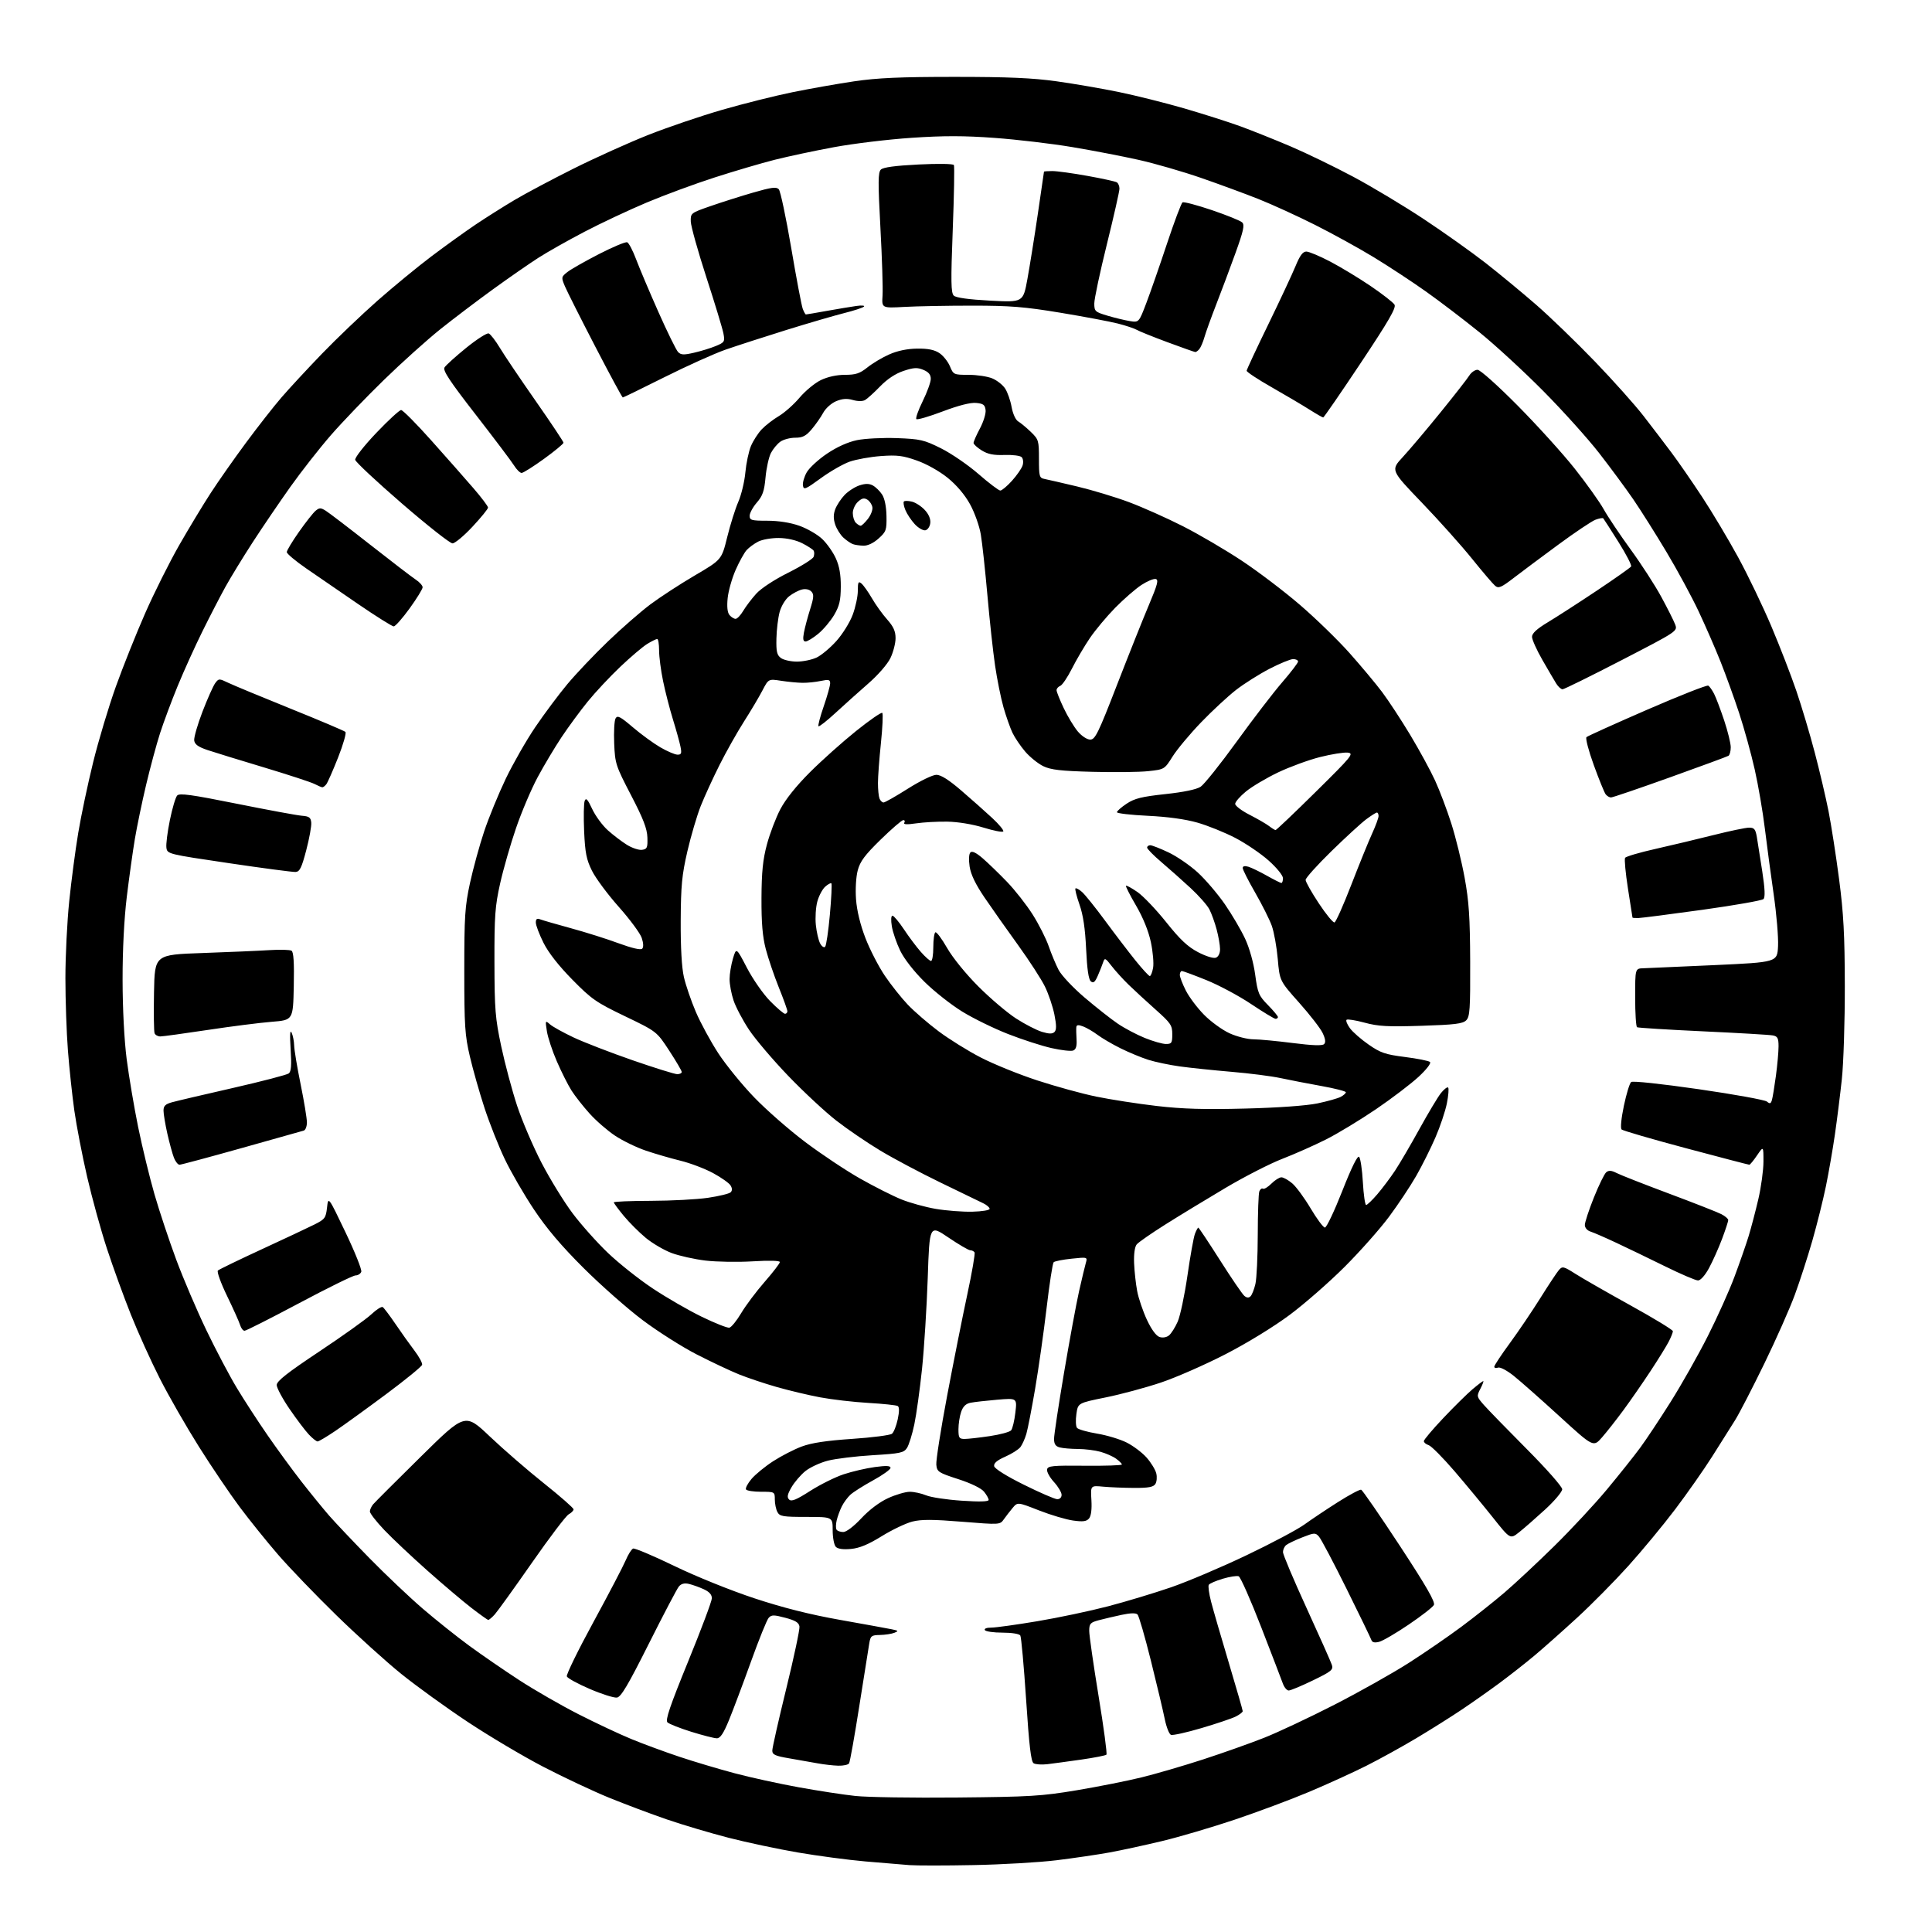 <?xml version="1.0" encoding="UTF-8" standalone="no"?>
<svg 
  version="1.1" 
  xmlns="http://www.w3.org/2000/svg" 
  xmlns:xlink="http://www.w3.org/1999/xlink" 
  xmlns:svg="http://www.w3.org/2000/svg"
  xmlns:rdf="http://www.w3.org/1999/02/22-rdf-syntax-ns#"
  xmlns:cc="http://creativecommons.org/ns#"
  xmlns:dc="http://purl.org/dc/elements/1.1/"
  viewBox="0 0 768 768"
  width="768"
  height="768"
>
<style>svg {background-color: white; }</style>"
<path stroke="none" fill="black" fill-rule="evenodd" d="M387.00,741.40C375.73,741.62 364.25,741.62 361.50,741.41C358.75,741.21 350.88,740.55 344.00,739.95C337.12,739.35 325.02,737.74 317.11,736.38C309.19,735.02 296.82,732.39 289.61,730.54C282.40,728.68 271.32,725.39 265.00,723.22C258.68,721.04 248.32,717.15 242.00,714.57C235.68,711.98 223.97,706.48 216.00,702.34C208.03,698.21 194.53,690.19 186.00,684.54C177.47,678.89 165.57,670.29 159.55,665.44C153.52,660.58 141.90,650.07 133.71,642.08C125.52,634.09 115.11,623.27 110.57,618.03C106.04,612.79 99.14,604.23 95.24,599.00C91.34,593.77 84.04,582.98 79.02,575.00C74.00,567.02 67.04,554.88 63.54,548.00C60.04,541.12 54.85,529.65 52.00,522.50C49.15,515.35 44.87,503.57 42.50,496.32C40.12,489.08 36.59,476.25 34.64,467.82C32.70,459.40 30.41,447.55 29.55,441.50C28.70,435.45 27.55,424.70 27.00,417.60C26.45,410.51 26.00,397.56 26.00,388.83C26.00,380.09 26.68,366.32 27.52,358.22C28.35,350.12 29.96,337.92 31.10,331.09C32.23,324.27 34.90,311.63 37.03,303.01C39.15,294.39 43.22,280.84 46.06,272.91C48.90,264.99 54.15,251.86 57.72,243.74C61.29,235.63 67.37,223.48 71.22,216.74C75.07,210.01 80.71,200.68 83.75,196.00C86.78,191.32 93.10,182.32 97.78,176.00C102.45,169.68 108.80,161.57 111.88,158.00C114.96,154.43 122.21,146.60 127.99,140.61C133.77,134.62 143.68,125.16 150.00,119.58C156.32,114.01 166.00,106.05 171.50,101.90C177.00,97.75 184.92,92.06 189.09,89.25C193.26,86.45 200.24,82.05 204.59,79.47C208.94,76.89 219.47,71.29 228.00,67.03C236.53,62.76 249.84,56.76 257.59,53.68C265.34,50.61 278.61,46.10 287.09,43.65C295.56,41.21 308.12,38.06 315.00,36.66C321.88,35.26 332.90,33.31 339.50,32.33C348.79,30.96 357.82,30.56 379.50,30.56C400.73,30.56 410.52,30.99 420.00,32.32C426.88,33.28 438.03,35.20 444.79,36.59C451.54,37.98 463.24,40.91 470.79,43.10C478.33,45.30 488.32,48.48 493.00,50.18C497.68,51.89 506.68,55.49 513.00,58.18C519.33,60.88 530.57,66.33 538.00,70.30C545.42,74.26 558.03,81.83 566.02,87.12C574.01,92.42 585.04,100.25 590.53,104.53C596.01,108.82 605.03,116.26 610.57,121.08C616.11,125.89 626.63,136.06 633.96,143.67C641.28,151.27 650.02,161.06 653.38,165.41C656.75,169.76 661.72,176.28 664.43,179.91C667.15,183.53 672.62,191.45 676.60,197.50C680.58,203.55 687.03,214.35 690.93,221.50C694.83,228.65 700.78,241.03 704.15,249.00C707.52,256.98 712.00,268.53 714.09,274.68C716.19,280.84 719.48,291.86 721.40,299.18C723.33,306.51 725.79,317.00 726.88,322.50C727.96,328.00 729.85,340.15 731.07,349.50C732.85,363.10 733.31,371.61 733.34,392.00C733.37,406.02 732.84,422.68 732.16,429.00C731.48,435.32 730.24,445.23 729.40,451.00C728.57,456.77 726.96,466.00 725.84,471.50C724.71,477.00 722.28,486.75 720.44,493.17C718.60,499.59 715.47,509.27 713.48,514.67C711.50,520.08 706.05,532.38 701.37,542.00C696.69,551.62 691.46,561.75 689.75,564.50C688.03,567.25 683.92,573.77 680.61,579.00C677.30,584.23 670.67,593.67 665.89,600.00C661.10,606.33 652.72,616.45 647.27,622.50C641.81,628.55 632.66,637.81 626.93,643.07C621.19,648.34 613.58,655.10 610.00,658.10C606.42,661.10 600.12,666.04 596.00,669.09C591.88,672.13 585.12,676.89 581.00,679.65C576.88,682.42 568.83,687.48 563.13,690.89C557.42,694.31 548.39,699.29 543.06,701.97C537.72,704.65 527.53,709.29 520.40,712.29C513.28,715.29 500.04,720.24 490.98,723.29C481.91,726.34 468.88,730.19 462.00,731.84C455.12,733.49 445.68,735.54 441.00,736.39C436.32,737.24 426.88,738.63 420.00,739.48C413.12,740.32 398.27,741.19 387.00,741.40zM380.50,714.54C409.42,714.27 413.99,714.00 428.00,711.66C436.52,710.23 448.14,707.93 453.81,706.53C459.48,705.14 470.50,701.92 478.31,699.38C486.11,696.84 497.00,692.98 502.50,690.80C508.00,688.63 520.60,682.70 530.50,677.63C540.40,672.55 553.67,665.09 560.00,661.04C566.33,656.99 575.77,650.50 581.00,646.60C586.23,642.71 593.88,636.64 598.00,633.12C602.12,629.60 611.05,621.27 617.82,614.61C624.60,607.95 634.07,597.77 638.85,592.00C643.64,586.23 649.52,578.86 651.91,575.62C654.30,572.39 659.80,564.11 664.13,557.23C668.46,550.34 675.11,538.59 678.89,531.10C682.67,523.62 687.45,513.00 689.49,507.50C691.54,502.01 694.05,494.81 695.07,491.50C696.08,488.20 697.83,481.55 698.96,476.71C700.08,471.88 701.00,465.14 701.00,461.73C701.00,455.54 701.00,455.54 698.46,459.27C697.07,461.32 695.68,463.00 695.38,463.00C695.07,463.00 683.72,460.04 670.16,456.42C656.60,452.80 645.10,449.45 644.61,448.98C644.09,448.48 644.47,444.54 645.52,439.55C646.51,434.84 647.81,430.59 648.41,430.12C649.04,429.62 660.29,430.82 675.21,432.97C689.35,435.01 701.57,437.23 702.37,437.89C703.55,438.87 703.93,438.76 704.36,437.30C704.66,436.31 705.37,431.98 705.95,427.68C706.53,423.38 707.00,418.10 707.00,415.95C707.00,412.69 706.62,411.96 704.75,411.60C703.51,411.35 691.02,410.62 677.00,409.97C662.98,409.32 651.16,408.58 650.75,408.34C650.34,408.09 650.00,402.73 650.00,396.44C650.00,385.00 650.00,385.00 653.25,384.90C655.04,384.84 667.75,384.28 681.50,383.65C706.50,382.50 706.50,382.50 706.80,376.06C706.97,372.51 706.19,363.29 705.07,355.56C703.95,347.83 702.37,336.05 701.56,329.39C700.75,322.72 698.94,312.15 697.53,305.89C696.12,299.62 693.34,289.55 691.35,283.50C689.36,277.45 686.02,268.23 683.94,263.00C681.86,257.77 677.94,248.78 675.22,243.00C672.50,237.22 666.78,226.65 662.50,219.50C658.23,212.35 652.27,202.90 649.26,198.50C646.24,194.10 640.11,185.80 635.64,180.05C631.16,174.30 621.20,163.23 613.50,155.46C605.80,147.68 594.41,137.19 588.18,132.15C581.95,127.11 572.35,119.79 566.83,115.88C561.32,111.97 552.01,105.86 546.15,102.29C540.29,98.72 529.76,92.92 522.74,89.39C515.72,85.86 505.60,81.24 500.24,79.11C494.88,76.98 484.62,73.21 477.44,70.72C470.26,68.23 459.10,65.00 452.63,63.55C446.16,62.10 434.26,59.81 426.18,58.46C418.11,57.10 404.26,55.47 395.41,54.82C383.25,53.93 375.20,53.92 362.41,54.78C353.11,55.40 339.20,57.08 331.50,58.51C323.80,59.93 313.20,62.19 307.94,63.52C302.69,64.85 291.97,68.00 284.13,70.53C276.28,73.05 264.10,77.55 257.05,80.52C250.00,83.49 238.89,88.70 232.36,92.12C225.84,95.53 217.57,100.19 214.00,102.49C210.43,104.78 202.32,110.40 196.00,114.98C189.68,119.56 180.22,126.72 175.00,130.90C169.78,135.08 159.71,144.12 152.64,151.00C145.57,157.88 136.06,167.78 131.52,173.00C126.98,178.22 119.75,187.45 115.45,193.50C111.15,199.55 104.42,209.45 100.49,215.50C96.57,221.55 91.68,229.55 89.62,233.27C87.56,236.99 83.46,244.92 80.51,250.89C77.55,256.86 73.12,266.64 70.66,272.62C68.20,278.61 65.03,287.10 63.61,291.50C62.20,295.90 59.71,305.12 58.08,312.00C56.45,318.88 54.44,328.55 53.61,333.50C52.78,338.45 51.34,348.80 50.40,356.50C49.34,365.24 48.71,377.64 48.73,389.50C48.74,400.96 49.39,413.46 50.35,421.00C51.24,427.88 53.29,440.02 54.91,448.00C56.54,455.98 59.47,468.05 61.43,474.83C63.39,481.60 67.29,493.30 70.09,500.83C72.89,508.35 78.26,520.92 82.03,528.76C85.80,536.61 91.26,546.96 94.16,551.76C97.06,556.57 102.54,565.00 106.34,570.50C110.13,576.00 116.22,584.32 119.85,588.98C123.49,593.64 128.44,599.72 130.84,602.48C133.25,605.24 140.46,612.85 146.86,619.39C153.26,625.92 162.78,634.94 168.00,639.43C173.22,643.92 181.55,650.56 186.50,654.19C191.45,657.82 200.45,664.00 206.50,667.94C212.55,671.87 223.12,677.95 230.00,681.45C236.88,684.95 246.32,689.39 251.00,691.31C255.68,693.24 264.28,696.41 270.13,698.36C275.97,700.31 285.87,703.26 292.13,704.92C298.38,706.58 309.80,709.08 317.50,710.47C325.20,711.87 335.32,713.42 340.00,713.92C344.68,714.43 362.90,714.71 380.50,714.54zM333.19,701.89C331.16,701.83 327.48,701.41 325.00,700.95C322.52,700.50 317.46,699.61 313.75,698.97C308.10,698.01 307.00,697.50 307.00,695.86C307.00,694.78 309.50,683.71 312.55,671.27C315.60,658.82 317.96,647.71 317.80,646.57C317.57,645.01 316.22,644.17 312.20,643.10C307.63,641.88 306.71,641.88 305.58,643.09C304.86,643.87 301.69,651.70 298.53,660.50C295.36,669.30 291.43,679.76 289.79,683.75C287.61,689.07 286.32,691.00 284.96,691.00C283.94,691.00 279.37,689.83 274.80,688.41C270.24,686.98 265.97,685.30 265.32,684.66C264.41,683.77 266.33,678.14 273.53,660.50C278.70,647.85 282.95,636.54 282.97,635.36C282.99,633.91 281.96,632.75 279.75,631.74C277.96,630.92 275.31,629.97 273.86,629.63C272.06,629.21 270.80,629.54 269.86,630.66C269.11,631.57 263.74,641.80 257.92,653.40C249.66,669.87 246.88,674.57 245.24,674.81C244.08,674.98 239.23,673.45 234.47,671.40C229.71,669.36 225.59,667.11 225.32,666.40C225.05,665.69 229.80,655.97 235.89,644.80C241.97,633.63 247.74,622.58 248.72,620.26C249.70,617.94 251.02,615.84 251.66,615.58C252.31,615.33 259.70,618.45 268.10,622.52C276.78,626.72 290.52,632.26 299.94,635.37C311.35,639.13 321.94,641.80 334.00,643.94C343.62,645.65 352.85,647.33 354.50,647.67C357.16,648.21 357.28,648.37 355.50,649.07C354.40,649.50 351.83,649.89 349.80,649.93C346.41,649.99 346.04,650.28 345.55,653.25C345.25,655.04 343.46,666.27 341.58,678.21C339.71,690.15 337.88,700.39 337.52,700.96C337.17,701.53 335.22,701.95 333.19,701.89zM416.38,701.29C414.11,701.56 411.63,701.39 410.88,700.92C409.84,700.29 409.10,693.96 407.90,675.68C407.01,662.26 405.97,650.77 405.59,650.14C405.18,649.48 402.20,649.00 398.50,649.00C394.99,649.00 391.84,648.55 391.50,648.00C391.14,647.41 392.19,647.00 394.05,647.00C395.80,647.00 404.04,645.86 412.36,644.46C420.69,643.07 433.35,640.39 440.50,638.52C447.65,636.65 458.90,633.25 465.50,630.98C472.10,628.70 485.60,622.97 495.50,618.24C505.40,613.52 515.75,608.02 518.50,606.03C521.25,604.04 527.23,600.04 531.80,597.14C536.36,594.24 540.54,592.01 541.08,592.19C541.61,592.37 548.53,602.40 556.45,614.47C567.04,630.62 570.62,636.85 569.99,638.01C569.53,638.88 565.02,642.39 559.97,645.80C554.93,649.22 549.63,652.31 548.20,652.66C546.42,653.11 545.46,652.88 545.14,651.92C544.88,651.15 540.43,641.97 535.25,631.51C530.06,621.05 525.14,611.74 524.30,610.81C522.89,609.22 522.47,609.24 517.65,611.14C514.82,612.25 511.94,613.63 511.25,614.21C510.56,614.78 510.00,616.03 510.00,617.00C510.00,617.96 514.22,627.96 519.38,639.22C524.54,650.48 529.07,660.66 529.45,661.85C530.06,663.76 529.21,664.45 521.87,668.00C517.33,670.20 513.01,672.00 512.28,672.00C511.55,672.00 510.51,670.76 509.96,669.25C509.42,667.74 505.54,657.64 501.34,646.80C497.14,635.97 493.11,626.87 492.39,626.59C491.66,626.32 488.82,626.76 486.08,627.57C483.33,628.39 480.83,629.47 480.51,629.99C480.19,630.51 480.60,633.53 481.43,636.71C482.26,639.90 485.42,650.82 488.47,660.99C491.51,671.16 494.00,679.81 494.00,680.21C494.00,680.62 492.76,681.58 491.25,682.34C489.74,683.11 483.62,685.17 477.65,686.93C471.68,688.70 466.20,689.91 465.48,689.63C464.76,689.35 463.64,686.51 463.00,683.31C462.35,680.12 459.88,669.69 457.50,660.14C455.12,650.59 452.73,642.33 452.18,641.78C451.53,641.13 449.37,641.18 445.85,641.93C442.91,642.56 438.81,643.52 436.75,644.07C433.41,644.97 433.00,645.43 432.98,648.29C432.98,650.05 434.65,661.72 436.70,674.20C438.75,686.69 440.16,697.18 439.82,697.51C439.49,697.84 435.01,698.72 429.86,699.46C424.71,700.19 418.64,701.02 416.38,701.29zM194.08,643.94C193.76,643.91 190.72,641.73 187.31,639.10C183.91,636.47 176.04,629.80 169.81,624.27C163.59,618.74 155.91,611.51 152.75,608.19C149.59,604.87 147.01,601.55 147.03,600.82C147.05,600.10 147.63,598.83 148.32,598.00C149.01,597.17 157.52,588.67 167.23,579.10C184.88,561.69 184.88,561.69 194.69,571.00C200.09,576.13 209.79,584.53 216.25,589.67C222.71,594.82 228.00,599.46 228.00,599.98C228.00,600.50 227.13,601.39 226.07,601.96C225.01,602.53 218.42,611.21 211.43,621.25C204.43,631.29 197.79,640.51 196.68,641.75C195.56,642.99 194.39,643.97 194.08,643.94zM338.25,615.73C335.17,616.02 333.06,615.72 332.25,614.89C331.56,614.18 331.00,611.22 331.00,608.30C331.00,603.00 331.00,603.00 320.54,603.00C311.21,603.00 309.96,602.79 309.04,601.07C308.47,600.00 308.00,597.75 308.00,596.07C308.00,593.02 307.96,593.00 302.56,593.00C299.57,593.00 296.86,592.59 296.55,592.08C296.24,591.58 297.22,589.70 298.73,587.91C300.24,586.12 304.11,582.95 307.34,580.86C310.57,578.77 315.67,576.14 318.69,575.02C322.55,573.57 328.46,572.68 338.73,571.98C346.74,571.44 353.87,570.52 354.58,569.93C355.29,569.35 356.31,566.77 356.86,564.20C357.52,561.10 357.52,559.32 356.86,558.91C356.31,558.58 351.06,558.02 345.18,557.68C339.31,557.34 330.68,556.34 326.00,555.46C321.32,554.58 313.56,552.73 308.74,551.35C303.92,549.98 297.17,547.71 293.74,546.33C290.31,544.94 282.77,541.39 277.00,538.43C271.23,535.48 261.55,529.34 255.50,524.80C249.45,520.26 238.85,510.91 231.94,504.02C223.09,495.20 217.26,488.31 212.20,480.71C208.24,474.77 203.04,465.77 200.63,460.71C198.21,455.64 194.61,446.55 192.62,440.50C190.64,434.45 188.01,425.23 186.79,420.00C184.81,411.55 184.56,407.80 184.56,386.00C184.56,364.23 184.81,360.33 186.83,351.00C188.09,345.23 190.62,336.00 192.46,330.50C194.30,325.00 198.17,315.57 201.06,309.53C203.96,303.50 209.23,294.28 212.79,289.03C216.34,283.79 222.08,276.10 225.54,271.95C229.01,267.80 236.27,260.15 241.69,254.95C247.10,249.75 254.68,243.14 258.52,240.26C262.36,237.39 270.31,232.21 276.18,228.76C286.86,222.50 286.86,222.50 289.08,213.50C290.30,208.55 292.28,202.25 293.48,199.50C294.68,196.75 295.95,191.50 296.29,187.82C296.63,184.15 297.63,179.43 298.51,177.32C299.39,175.22 301.32,172.22 302.80,170.66C304.29,169.10 307.34,166.73 309.60,165.40C311.85,164.07 315.55,160.79 317.82,158.10C320.09,155.41 323.90,152.26 326.29,151.10C329.01,149.79 332.59,149.00 335.87,149.00C340.18,149.00 341.78,148.47 344.81,146.05C346.84,144.42 350.75,142.09 353.50,140.88C356.74,139.44 360.62,138.63 364.54,138.58C368.82,138.52 371.40,139.03 373.38,140.33C374.91,141.33 376.81,143.70 377.60,145.58C379.00,148.94 379.14,149.00 385.05,149.00C388.36,149.00 392.59,149.64 394.45,150.42C396.32,151.20 398.62,153.01 399.56,154.45C400.50,155.88 401.66,159.18 402.13,161.78C402.62,164.50 403.73,166.92 404.72,167.50C405.67,168.05 407.93,169.92 409.73,171.65C412.86,174.67 413.00,175.12 413.00,182.38C413.00,189.45 413.15,189.99 415.25,190.40C416.49,190.64 422.32,191.99 428.21,193.39C434.10,194.79 443.33,197.58 448.71,199.58C454.09,201.59 463.75,205.89 470.17,209.15C476.60,212.41 487.17,218.61 493.67,222.92C500.18,227.23 510.59,235.14 516.81,240.50C523.04,245.86 531.89,254.46 536.48,259.62C541.07,264.78 546.88,271.73 549.39,275.07C551.90,278.41 556.92,286.06 560.55,292.08C564.17,298.10 568.63,306.28 570.46,310.26C572.29,314.24 575.20,321.95 576.93,327.39C578.67,332.83 581.04,342.50 582.21,348.89C583.93,358.30 584.35,364.62 584.42,382.21C584.49,401.20 584.29,404.14 582.84,405.59C581.47,406.96 578.29,407.35 565.06,407.77C551.65,408.20 547.86,407.99 542.43,406.52C538.85,405.55 535.62,405.04 535.27,405.39C534.92,405.75 535.54,407.26 536.65,408.77C537.75,410.27 541.10,413.19 544.08,415.26C548.78,418.52 550.70,419.18 558.50,420.17C563.45,420.80 567.92,421.69 568.44,422.15C568.98,422.63 567.10,425.08 563.94,428.02C560.95,430.80 553.33,436.60 547.00,440.91C540.67,445.21 531.68,450.66 527.01,453.00C522.35,455.34 514.56,458.79 509.70,460.67C504.85,462.54 494.72,467.73 487.19,472.19C479.66,476.65 468.92,483.18 463.32,486.71C457.72,490.24 452.56,493.82 451.86,494.67C451.08,495.61 450.68,498.47 450.82,502.10C450.95,505.35 451.50,510.37 452.05,513.25C452.59,516.13 454.34,521.26 455.92,524.65C457.74,528.53 459.60,531.05 460.95,531.48C462.22,531.89 463.76,531.62 464.71,530.83C465.60,530.10 467.15,527.65 468.15,525.38C469.15,523.12 470.89,514.90 472.02,507.12C473.14,499.34 474.48,491.86 475.00,490.49C475.52,489.12 476.13,488.00 476.35,488.00C476.56,488.00 480.45,493.84 484.98,500.97C489.51,508.10 493.86,514.47 494.65,515.13C495.64,515.95 496.41,515.99 497.12,515.28C497.69,514.71 498.56,512.50 499.05,510.37C499.55,508.24 499.96,499.45 499.98,490.83C499.99,482.21 500.27,474.45 500.60,473.59C500.94,472.72 501.58,472.24 502.04,472.52C502.50,472.81 504.00,471.90 505.39,470.52C506.78,469.13 508.57,468.00 509.38,468.00C510.19,468.00 512.12,469.08 513.67,470.39C515.23,471.70 518.52,476.19 521.00,480.36C523.48,484.53 526.03,487.96 526.67,487.97C527.32,487.99 530.42,481.45 533.57,473.45C537.28,464.02 539.64,459.24 540.27,459.87C540.80,460.40 541.48,464.93 541.76,469.92C542.04,474.91 542.63,479.00 543.06,479.00C543.49,479.00 545.48,477.09 547.49,474.75C549.49,472.41 552.65,468.21 554.52,465.40C556.38,462.60 560.74,455.15 564.20,448.87C567.67,442.58 571.52,436.14 572.76,434.56C574.01,432.99 575.31,431.98 575.66,432.32C576.00,432.67 575.77,435.51 575.15,438.63C574.52,441.75 572.48,447.85 570.60,452.17C568.73,456.50 565.29,463.38 562.95,467.47C560.61,471.56 555.75,478.86 552.15,483.70C548.55,488.54 540.63,497.47 534.55,503.55C528.47,509.63 518.65,518.23 512.72,522.65C506.41,527.36 495.82,533.86 487.18,538.31C479.07,542.49 467.50,547.57 461.47,549.59C455.43,551.62 445.55,554.28 439.50,555.50C428.50,557.73 428.50,557.73 427.88,562.11C427.53,564.53 427.64,567.00 428.13,567.60C428.61,568.21 432.19,569.23 436.08,569.88C439.97,570.52 445.30,572.13 447.92,573.46C450.54,574.79 454.10,577.48 455.83,579.45C457.56,581.42 459.27,584.22 459.63,585.67C460.00,587.12 459.84,589.03 459.28,589.90C458.50,591.13 456.58,591.49 450.89,591.47C446.82,591.45 441.25,591.23 438.50,590.97C433.50,590.50 433.50,590.50 433.85,596.28C434.07,599.97 433.74,602.61 432.92,603.60C431.92,604.80 430.54,604.99 426.59,604.44C423.82,604.06 417.71,602.25 413.02,600.41C404.50,597.07 404.50,597.07 402.50,599.47C401.40,600.80 399.82,602.83 399.00,604.00C397.52,606.11 397.34,606.12 382.41,604.91C370.81,603.97 366.24,603.95 362.66,604.85C360.11,605.50 354.63,608.11 350.50,610.66C345.13,613.98 341.64,615.42 338.25,615.73zM603.91,609.06C600.33,611.91 600.33,611.91 593.42,603.20C589.61,598.42 582.75,590.13 578.17,584.79C573.58,579.45 568.97,574.81 567.92,574.47C566.86,574.14 566.00,573.42 566.00,572.87C566.00,572.32 569.49,568.19 573.75,563.69C578.01,559.19 583.23,554.04 585.34,552.25C587.46,550.46 589.38,549.00 589.62,549.00C589.86,549.00 589.34,550.38 588.47,552.06C586.94,555.02 586.98,555.21 589.85,558.48C591.48,560.33 599.15,568.22 606.90,576.01C614.73,583.87 621.00,590.98 621.00,592.00C621.00,593.00 617.96,596.61 614.25,600.02C610.54,603.42 605.89,607.49 603.91,609.06zM335.21,609.00C336.45,609.00 339.37,606.78 342.40,603.54C345.52,600.19 349.64,597.09 353.00,595.55C356.02,594.16 359.91,593.02 361.63,593.01C363.35,593.00 366.28,593.64 368.15,594.42C370.02,595.20 376.37,596.16 382.27,596.55C389.40,597.03 393.00,596.93 393.00,596.25C393.00,595.68 392.18,594.21 391.17,592.97C390.06,591.60 386.05,589.64 380.92,587.98C373.02,585.42 372.48,585.07 372.20,582.26C372.03,580.62 373.96,568.30 376.49,554.89C379.02,541.47 382.63,523.34 384.51,514.59C386.39,505.84 387.69,498.30 387.40,497.84C387.12,497.38 386.34,497.00 385.68,497.00C385.02,497.00 381.11,494.71 376.99,491.92C369.50,486.84 369.50,486.84 368.79,508.05C368.39,519.71 367.37,535.95 366.52,544.15C365.66,552.35 364.28,562.30 363.45,566.26C362.61,570.22 361.30,574.42 360.53,575.60C359.27,577.51 357.85,577.81 346.90,578.47C340.17,578.87 332.16,579.85 329.09,580.64C326.01,581.43 321.99,583.30 320.14,584.79C318.30,586.28 315.82,589.17 314.64,591.20C312.99,594.05 312.77,595.17 313.68,596.08C314.60,597.00 316.52,596.21 322.04,592.68C325.98,590.16 331.97,587.18 335.35,586.06C338.73,584.94 344.31,583.64 347.75,583.18C352.33,582.56 354.00,582.64 354.00,583.50C354.00,584.14 350.86,586.39 347.02,588.49C343.18,590.59 339.13,593.16 338.03,594.19C336.92,595.22 335.40,597.28 334.65,598.78C333.90,600.28 332.98,602.76 332.61,604.30C332.24,605.83 332.20,607.52 332.53,608.05C332.85,608.57 334.06,609.00 335.21,609.00zM420.25,595.95C421.28,595.98 422.00,595.27 422.00,594.22C422.00,593.25 420.63,590.94 418.95,589.11C417.27,587.27 416.05,585.03 416.22,584.13C416.51,582.70 418.38,582.52 431.28,582.65C439.37,582.73 445.99,582.51 445.97,582.15C445.95,581.79 444.91,580.76 443.66,579.85C442.41,578.94 439.62,577.71 437.45,577.11C435.28,576.50 431.25,576.00 428.50,575.99C425.75,575.98 422.49,575.70 421.25,575.37C419.60,574.93 419.00,574.03 419.00,571.96C419.00,570.42 420.79,558.60 422.97,545.69C425.15,532.77 427.84,518.22 428.93,513.35C430.03,508.48 431.24,503.42 431.62,502.09C432.32,499.68 432.32,499.68 425.95,500.35C422.45,500.71 419.25,501.35 418.84,501.76C418.43,502.17 417.16,510.38 416.03,520.01C414.89,529.63 412.85,544.02 411.49,552.00C410.13,559.98 408.55,568.08 407.99,570.00C407.42,571.92 406.36,574.28 405.63,575.24C404.89,576.20 402.17,577.92 399.59,579.06C396.31,580.51 394.98,581.66 395.19,582.82C395.38,583.83 400.06,586.76 407.00,590.20C413.32,593.34 419.29,595.93 420.25,595.95zM636.81,571.40C633.39,575.31 633.39,575.31 619.95,563.02C612.55,556.26 604.35,549.01 601.72,546.91C598.99,544.74 596.30,543.33 595.47,543.65C594.66,543.96 594.00,543.80 594.00,543.28C594.00,542.77 596.78,538.56 600.18,533.93C603.58,529.29 609.04,521.23 612.31,516.00C615.58,510.77 618.92,505.74 619.72,504.82C621.07,503.27 621.56,503.38 626.34,506.42C629.18,508.23 639.04,513.87 648.25,518.97C657.46,524.06 665.00,528.65 665.00,529.17C665.00,529.68 664.26,531.54 663.36,533.30C662.45,535.06 659.20,540.33 656.12,545.00C653.05,549.67 648.21,556.65 645.38,560.50C642.54,564.35 638.69,569.26 636.81,571.40zM126.24,573.00C125.76,573.00 124.21,571.76 122.78,570.25C121.35,568.74 117.89,564.16 115.09,560.07C112.29,555.99 110.00,551.71 110.00,550.57C110.01,549.00 114.12,545.77 126.96,537.22C136.28,531.02 145.56,524.39 147.58,522.49C149.59,520.59 151.64,519.28 152.13,519.58C152.61,519.88 154.90,522.91 157.21,526.31C159.52,529.72 162.91,534.47 164.75,536.89C166.59,539.30 167.96,541.84 167.80,542.53C167.63,543.22 161.20,548.47 153.50,554.20C145.80,559.93 136.71,566.50 133.30,568.81C129.90,571.11 126.72,573.00 126.24,573.00zM383.46,572.00C384.81,572.00 389.30,571.50 393.43,570.88C397.57,570.27 401.40,569.23 401.95,568.57C402.49,567.91 403.25,564.75 403.62,561.55C404.31,555.74 404.31,555.74 396.40,556.41C392.06,556.78 387.30,557.32 385.83,557.61C383.96,557.97 382.82,559.06 382.08,561.21C381.48,562.91 381.00,566.03 381.00,568.15C381.00,571.57 381.27,572.00 383.46,572.00zM97.21,529.00C96.62,529.00 95.83,527.99 95.46,526.75C95.09,525.51 92.75,520.30 90.27,515.18C87.76,510.00 86.14,505.49 86.62,505.05C87.11,504.61 94.92,500.82 104.00,496.63C113.08,492.44 122.53,488.00 125.00,486.76C129.15,484.68 129.54,484.15 130.00,480.03C130.50,475.56 130.50,475.56 137.33,489.84C141.09,497.70 143.92,504.78 143.61,505.56C143.31,506.35 142.29,507.00 141.34,507.00C140.39,507.00 130.32,511.95 118.96,518.00C107.59,524.05 97.81,529.00 97.21,529.00zM289.92,527.78C290.72,527.62 292.84,525.02 294.63,522.00C296.43,518.97 300.62,513.38 303.95,509.57C307.28,505.76 310.00,502.22 310.00,501.69C310.00,501.11 305.84,501.00 299.25,501.40C293.34,501.76 284.89,501.62 280.47,501.10C276.06,500.57 269.98,499.22 266.97,498.09C263.96,496.96 259.34,494.25 256.70,492.07C254.06,489.88 250.12,485.95 247.95,483.32C245.78,480.69 244.00,478.28 244.00,477.96C244.00,477.64 250.64,477.37 258.75,477.35C266.86,477.33 277.09,476.79 281.47,476.14C285.85,475.49 289.89,474.51 290.45,473.95C291.12,473.28 291.11,472.38 290.40,471.22C289.82,470.28 286.68,468.06 283.42,466.30C280.17,464.55 274.35,462.34 270.50,461.40C266.65,460.46 260.47,458.66 256.77,457.41C253.07,456.16 247.56,453.49 244.53,451.48C241.50,449.47 236.93,445.50 234.38,442.66C231.82,439.82 228.58,435.70 227.18,433.50C225.79,431.30 223.17,426.10 221.37,421.95C219.56,417.80 217.78,412.40 217.40,409.95C216.72,405.63 216.76,405.55 218.61,407.18C219.65,408.11 223.88,410.45 228.00,412.40C232.13,414.34 242.68,418.42 251.47,421.47C260.25,424.51 268.23,427.00 269.22,427.00C270.20,427.00 271.00,426.61 271.00,426.13C271.00,425.65 268.76,421.83 266.03,417.65C261.06,410.04 261.06,410.04 248.48,403.99C236.97,398.46 235.18,397.22 227.50,389.41C222.08,383.91 218.01,378.70 216.05,374.78C214.37,371.42 213.00,367.80 213.00,366.73C213.00,365.29 213.45,364.96 214.75,365.46C215.71,365.83 221.22,367.42 227.00,369.00C232.78,370.57 241.29,373.26 245.91,374.97C251.19,376.91 254.68,377.72 255.27,377.13C255.86,376.54 255.80,374.94 255.10,372.84C254.48,371.00 250.38,365.45 245.98,360.50C241.58,355.55 236.78,349.09 235.32,346.14C233.11,341.69 232.59,339.05 232.20,330.45C231.95,324.76 232.05,319.32 232.42,318.36C232.94,317.00 233.61,317.71 235.39,321.55C236.65,324.27 239.44,328.08 241.59,330.02C243.74,331.95 247.18,334.57 249.23,335.84C251.29,337.11 253.99,338.00 255.23,337.82C257.24,337.54 257.48,336.97 257.35,332.91C257.24,329.40 255.71,325.45 250.85,316.11C244.75,304.37 244.49,303.57 244.15,295.54C243.96,290.94 244.20,286.46 244.69,285.59C245.44,284.25 246.53,284.81 251.54,289.08C254.82,291.88 259.75,295.48 262.50,297.08C265.25,298.67 268.32,299.99 269.33,299.99C270.86,300.00 271.05,299.48 270.49,296.75C270.13,294.96 268.78,290.11 267.50,285.97C266.22,281.83 264.46,274.99 263.59,270.76C262.71,266.54 262.00,261.04 262.00,258.54C262.00,256.04 261.66,254.00 261.25,254.00C260.84,254.01 259.06,254.89 257.30,255.96C255.54,257.03 250.72,261.12 246.59,265.04C242.46,268.96 236.65,275.17 233.67,278.84C230.69,282.50 226.00,288.88 223.25,293.00C220.51,297.12 216.21,304.32 213.70,309.00C211.19,313.68 207.33,322.76 205.13,329.19C202.92,335.62 200.08,345.52 198.81,351.19C196.79,360.23 196.51,364.10 196.55,382.50C196.59,401.33 196.87,404.79 199.26,416.00C200.72,422.88 203.55,433.45 205.54,439.50C207.54,445.55 211.93,455.80 215.30,462.29C218.67,468.77 224.21,477.77 227.60,482.29C230.99,486.81 237.32,493.91 241.66,498.05C246.00,502.20 254.04,508.58 259.53,512.22C265.01,515.86 273.77,520.92 278.99,523.45C284.20,525.98 289.12,527.93 289.92,527.78zM674.99,509.00C674.06,509.00 668.17,506.48 661.90,503.39C655.63,500.30 646.90,496.09 642.50,494.03C638.10,491.96 633.49,489.96 632.25,489.57C630.94,489.16 630.00,488.06 630.00,486.94C630.00,485.88 631.61,480.98 633.58,476.06C635.55,471.14 637.77,466.60 638.51,465.99C639.51,465.16 640.58,465.24 642.68,466.32C644.23,467.11 653.60,470.79 663.50,474.49C673.40,478.19 682.74,481.86 684.25,482.64C685.76,483.41 687.00,484.48 687.00,485.00C687.00,485.53 685.88,488.94 684.51,492.58C683.13,496.23 680.81,501.41 679.35,504.10C677.78,506.99 675.99,509.00 674.99,509.00zM386.50,481.67C390.47,481.57 393.46,481.07 393.40,480.50C393.35,479.95 392.22,478.98 390.90,478.34C389.58,477.71 381.98,474.02 374.00,470.15C366.02,466.29 355.23,460.56 350.00,457.42C344.77,454.28 336.90,448.92 332.49,445.49C328.09,442.07 319.48,434.07 313.36,427.70C307.25,421.34 300.21,413.06 297.73,409.31C295.25,405.57 292.49,400.35 291.61,397.72C290.72,395.08 290.01,391.26 290.02,389.22C290.02,387.17 290.63,383.50 291.36,381.05C292.69,376.60 292.69,376.60 296.93,384.75C299.27,389.24 303.40,395.17 306.14,397.95C308.87,400.73 311.54,403.00 312.06,403.00C312.57,403.00 313.00,402.54 313.00,401.99C313.00,401.43 311.47,397.17 309.59,392.52C307.72,387.87 305.39,381.01 304.41,377.28C303.12,372.32 302.66,366.87 302.70,357.00C302.75,346.61 303.25,341.70 304.86,335.69C306.01,331.39 308.41,325.09 310.19,321.69C312.24,317.76 316.54,312.39 321.96,306.98C326.66,302.29 334.90,294.92 340.29,290.60C345.67,286.28 350.37,283.03 350.72,283.39C351.08,283.74 350.83,289.14 350.18,295.38C349.53,301.62 349.00,308.77 349.00,311.28C349.00,313.79 349.27,316.55 349.61,317.42C349.94,318.29 350.67,319.00 351.23,319.00C351.78,319.00 356.14,316.52 360.91,313.50C365.78,310.42 370.75,308.00 372.23,308.00C374.02,308.00 377.19,310.00 382.12,314.25C386.12,317.69 391.66,322.60 394.43,325.18C397.21,327.75 399.17,330.16 398.80,330.53C398.43,330.90 394.88,330.20 390.91,328.97C386.63,327.65 380.80,326.69 376.59,326.62C372.69,326.55 367.10,326.86 364.16,327.30C360.51,327.84 359.03,327.76 359.47,327.05C359.83,326.47 359.64,326.00 359.07,326.00C358.49,326.00 354.44,329.49 350.08,333.75C343.76,339.92 341.90,342.42 340.96,346.00C340.27,348.58 339.99,353.50 340.29,357.54C340.62,362.01 341.98,367.61 344.02,372.89C345.78,377.46 349.25,384.19 351.72,387.85C354.19,391.51 358.31,396.69 360.86,399.37C363.41,402.05 368.91,406.81 373.09,409.94C377.26,413.07 384.82,417.77 389.88,420.38C394.95,423.00 405.03,427.09 412.30,429.47C419.56,431.85 430.13,434.76 435.79,435.92C441.46,437.09 452.26,438.76 459.79,439.64C470.15,440.84 478.75,441.09 495.00,440.67C508.09,440.34 519.32,439.53 523.71,438.62C527.67,437.79 531.83,436.62 532.96,436.02C534.08,435.42 535.00,434.60 535.00,434.19C535.00,433.78 530.61,432.66 525.25,431.70C519.89,430.73 512.58,429.32 509.00,428.55C505.43,427.78 496.65,426.66 489.50,426.06C482.35,425.45 473.12,424.49 469.00,423.92C464.88,423.35 459.25,422.17 456.50,421.30C453.75,420.43 448.80,418.38 445.50,416.75C442.20,415.12 438.07,412.70 436.32,411.39C434.57,410.08 431.98,408.56 430.57,408.03C428.69,407.31 427.96,407.38 427.86,408.27C427.78,408.95 427.82,411.19 427.95,413.25C428.11,415.90 427.71,417.18 426.58,417.61C425.71,417.94 421.84,417.50 417.99,416.63C414.13,415.76 406.36,413.25 400.72,411.04C395.08,408.84 386.87,404.82 382.48,402.11C378.09,399.41 371.35,394.09 367.50,390.29C363.32,386.17 359.44,381.19 357.86,377.94C356.41,374.95 354.91,370.59 354.52,368.25C354.11,365.75 354.21,364.00 354.77,364.00C355.29,364.00 357.33,366.43 359.31,369.40C361.28,372.38 364.31,376.43 366.05,378.40C367.79,380.38 369.61,382.00 370.10,382.00C370.60,382.00 371.00,379.55 371.00,376.56C371.00,373.57 371.37,370.89 371.82,370.61C372.27,370.33 374.36,373.12 376.47,376.80C378.69,380.69 383.90,387.11 388.90,392.12C393.63,396.86 400.39,402.60 403.92,404.88C407.46,407.16 412.08,409.54 414.21,410.18C417.05,411.03 418.36,411.04 419.18,410.22C420.00,409.40 419.99,407.57 419.14,403.30C418.50,400.11 416.81,395.12 415.39,392.20C413.97,389.29 409.16,381.86 404.71,375.70C400.25,369.54 394.25,361.03 391.37,356.79C387.77,351.49 385.92,347.63 385.44,344.46C385.03,341.74 385.16,339.44 385.75,338.85C386.42,338.18 388.04,338.95 390.61,341.17C392.73,343.00 397.08,347.20 400.26,350.50C403.45,353.80 408.06,359.68 410.52,363.57C412.98,367.46 415.83,373.11 416.87,376.12C417.91,379.13 419.68,383.37 420.81,385.55C421.95,387.74 426.57,392.65 431.18,396.57C435.76,400.46 441.67,405.12 444.33,406.92C446.98,408.73 451.81,411.28 455.06,412.60C458.30,413.92 462.09,415.00 463.48,415.00C465.74,415.00 466.00,414.60 466.00,411.11C466.00,407.58 465.39,406.69 459.41,401.36C455.79,398.14 450.95,393.68 448.66,391.46C446.37,389.24 443.31,385.86 441.85,383.96C439.42,380.79 439.14,380.67 438.52,382.50C438.16,383.60 437.20,386.01 436.40,387.85C435.26,390.45 434.64,390.95 433.62,390.10C432.72,389.35 432.12,385.20 431.75,377.25C431.37,369.05 430.57,363.71 429.11,359.57C427.97,356.31 427.24,353.42 427.51,353.16C427.77,352.90 428.96,353.54 430.14,354.59C431.33,355.64 435.45,360.77 439.30,366.00C443.15,371.23 448.56,378.31 451.32,381.75C454.09,385.19 456.67,388.00 457.06,388.00C457.46,388.00 458.04,386.54 458.37,384.75C458.70,382.96 458.30,378.36 457.49,374.52C456.54,370.07 454.42,364.83 451.62,360.02C449.20,355.89 447.39,352.32 447.59,352.10C447.80,351.88 449.85,353.01 452.16,354.60C454.46,356.20 459.60,361.59 463.58,366.58C469.10,373.50 472.11,376.33 476.24,378.50C479.38,380.14 482.37,381.07 483.33,380.70C484.34,380.32 485.00,378.96 484.99,377.28C484.98,375.75 484.38,372.25 483.64,369.50C482.91,366.75 481.61,363.15 480.76,361.50C479.91,359.85 476.53,356.02 473.26,353.00C469.99,349.98 464.77,345.33 461.66,342.69C458.54,340.04 456.00,337.45 456.00,336.94C456.00,336.42 456.56,336.00 457.25,336.00C457.94,336.00 461.20,337.28 464.50,338.84C467.80,340.40 473.02,343.99 476.10,346.80C479.18,349.62 484.03,355.30 486.89,359.43C489.74,363.56 493.38,369.76 494.98,373.22C496.70,376.93 498.33,382.76 498.96,387.49C499.96,394.81 500.38,395.81 504.02,399.52C506.21,401.75 508.00,403.90 508.00,404.29C508.00,404.68 507.58,405.00 507.07,405.00C506.55,405.00 502.16,402.35 497.32,399.11C492.47,395.86 484.48,391.59 479.56,389.61C474.64,387.62 470.25,386.00 469.81,386.00C469.36,386.00 469.00,386.69 469.00,387.53C469.00,388.38 470.08,391.19 471.40,393.78C472.72,396.38 475.98,400.71 478.65,403.41C481.32,406.12 485.85,409.41 488.73,410.73C491.61,412.05 495.87,413.13 498.23,413.14C500.58,413.15 507.64,413.82 513.91,414.62C521.71,415.61 525.65,415.75 526.35,415.05C527.06,414.34 526.87,412.94 525.76,410.62C524.87,408.75 520.66,403.33 516.41,398.56C508.69,389.90 508.69,389.90 507.93,381.20C507.51,376.42 506.44,370.48 505.55,368.00C504.66,365.52 501.70,359.62 498.97,354.87C496.24,350.13 494.00,345.71 494.00,345.05C494.00,344.29 494.80,344.11 496.25,344.54C497.49,344.92 500.80,346.52 503.62,348.11C506.44,349.70 509.03,351.00 509.37,351.00C509.72,351.00 510.00,350.14 510.00,349.08C510.00,348.01 507.50,344.93 504.32,342.10C501.20,339.31 495.22,335.26 491.04,333.08C486.86,330.91 480.08,328.17 475.97,327.00C471.15,325.63 464.15,324.67 456.25,324.29C449.51,323.97 444.00,323.33 444.00,322.87C444.00,322.41 445.74,320.88 447.87,319.47C451.03,317.38 453.86,316.68 463.21,315.67C470.51,314.89 475.61,313.83 477.26,312.75C478.68,311.82 485.14,303.73 491.62,294.78C498.10,285.83 506.23,275.22 509.70,271.22C513.16,267.21 516.00,263.50 516.00,262.97C516.00,262.44 515.12,262.00 514.05,262.00C512.98,262.00 508.77,263.73 504.68,265.84C500.60,267.95 494.61,271.73 491.38,274.23C488.15,276.74 481.88,282.55 477.46,287.14C473.03,291.74 467.94,297.83 466.15,300.68C462.89,305.85 462.89,305.85 456.42,306.55C452.86,306.93 442.88,307.05 434.23,306.81C421.68,306.48 417.74,306.02 414.72,304.57C412.64,303.56 409.40,300.95 407.53,298.77C405.66,296.58 403.38,293.21 402.46,291.27C401.54,289.33 399.94,284.78 398.90,281.16C397.87,277.54 396.36,270.05 395.55,264.54C394.74,259.02 393.37,246.40 392.50,236.50C391.62,226.60 390.45,215.76 389.88,212.42C389.32,209.07 387.39,203.67 385.59,200.42C383.53,196.68 380.27,192.83 376.72,189.95C373.44,187.30 368.34,184.43 364.47,183.07C358.90,181.10 356.61,180.82 350.17,181.29C345.95,181.60 340.36,182.61 337.75,183.52C335.14,184.44 329.96,187.41 326.25,190.12C320.14,194.58 319.47,194.86 319.18,192.99C319.00,191.86 319.69,189.49 320.71,187.72C321.73,185.95 325.35,182.62 328.76,180.33C332.69,177.68 337.04,175.72 340.65,174.97C343.78,174.32 350.92,173.96 356.51,174.16C365.85,174.51 367.29,174.84 374.09,178.23C378.17,180.27 384.88,184.87 389.00,188.46C393.12,192.05 397.01,194.99 397.63,195.00C398.26,195.00 400.35,193.25 402.28,191.11C404.21,188.97 406.11,186.23 406.50,185.01C406.89,183.78 406.72,182.32 406.12,181.72C405.53,181.13 402.45,180.74 399.27,180.86C394.96,181.01 392.68,180.55 390.25,179.05C388.46,177.94 387.00,176.60 387.00,176.07C387.00,175.54 388.14,172.95 389.54,170.32C390.94,167.69 391.96,164.40 391.79,163.02C391.55,160.94 390.89,160.44 388.02,160.17C385.77,159.96 381.07,161.15 374.73,163.55C369.34,165.59 364.63,166.97 364.27,166.60C363.90,166.23 365.04,163.02 366.80,159.45C368.56,155.88 370.00,151.90 370.00,150.60C370.00,148.93 369.14,147.89 367.05,147.02C364.63,146.02 363.24,146.09 359.18,147.44C355.97,148.51 352.72,150.66 349.87,153.59C347.47,156.07 344.77,158.51 343.88,159.02C342.89,159.57 340.98,159.57 339.01,159.00C336.67,158.33 334.82,158.47 332.36,159.49C330.45,160.29 328.19,162.32 327.23,164.11C326.28,165.86 324.22,168.80 322.65,170.65C320.37,173.32 319.05,174.00 316.12,174.00C314.10,174.00 311.44,174.70 310.22,175.56C308.99,176.42 307.30,178.46 306.45,180.09C305.61,181.72 304.65,186.08 304.31,189.78C303.82,195.22 303.16,197.12 300.85,199.78C299.28,201.59 298.00,203.95 298.00,205.03C298.00,206.80 298.71,207.00 305.02,207.00C309.48,207.00 314.13,207.73 317.72,208.99C320.84,210.09 324.93,212.45 326.82,214.24C328.71,216.03 331.16,219.51 332.26,221.96C333.67,225.06 334.26,228.47 334.23,233.21C334.20,238.66 333.68,240.87 331.60,244.43C330.17,246.86 327.32,250.24 325.27,251.93C323.22,253.62 320.95,255.00 320.23,255.00C319.26,255.00 319.09,254.06 319.57,251.47C319.93,249.54 321.04,245.37 322.03,242.22C323.53,237.45 323.61,236.27 322.50,235.12C321.69,234.28 320.22,233.98 318.75,234.35C317.41,234.68 315.14,235.89 313.69,237.03C312.20,238.20 310.55,240.94 309.91,243.30C309.29,245.61 308.71,250.35 308.64,253.83C308.52,259.04 308.84,260.41 310.44,261.58C311.51,262.36 314.37,263.00 316.79,263.00C319.21,263.00 322.74,262.27 324.62,261.38C326.50,260.49 330.03,257.54 332.46,254.83C334.90,252.12 337.82,247.43 338.95,244.41C340.08,241.40 341.00,237.09 341.00,234.84C341.00,231.38 341.22,230.94 342.45,231.96C343.25,232.63 345.12,235.27 346.61,237.83C348.09,240.40 350.82,244.19 352.66,246.25C355.16,249.07 356.00,250.93 356.00,253.69C356.00,255.71 355.08,259.28 353.95,261.61C352.78,264.02 349.01,268.36 345.20,271.67C341.52,274.88 335.67,280.13 332.18,283.34C328.70,286.56 325.63,288.96 325.36,288.70C325.09,288.43 326.03,284.86 327.44,280.78C328.85,276.69 330.00,272.58 330.00,271.63C330.00,270.17 329.43,270.03 326.25,270.69C324.19,271.13 320.93,271.46 319.00,271.43C317.07,271.41 313.25,271.04 310.50,270.62C305.50,269.84 305.50,269.84 303.07,274.49C301.74,277.05 298.45,282.59 295.75,286.82C293.06,291.04 288.70,298.77 286.07,304.00C283.44,309.23 280.06,316.60 278.56,320.38C277.06,324.17 274.67,332.27 273.25,338.38C271.07,347.81 270.67,352.02 270.59,366.00C270.54,376.56 270.99,384.62 271.86,388.40C272.60,391.64 274.74,397.88 276.61,402.26C278.49,406.64 282.49,414.01 285.51,418.65C288.53,423.28 294.94,431.16 299.75,436.16C304.56,441.16 313.71,449.17 320.08,453.97C326.44,458.76 336.26,465.30 341.89,468.49C347.52,471.68 354.90,475.40 358.28,476.77C361.67,478.14 367.83,479.84 371.97,480.55C376.11,481.25 382.65,481.76 386.50,481.67zM71.36,463.00C70.74,463.00 69.75,461.76 69.15,460.25C68.56,458.74 67.38,454.43 66.53,450.69C65.69,446.94 65.00,442.80 65.00,441.48C65.00,439.62 65.74,438.89 68.40,438.16C70.27,437.64 81.18,435.08 92.65,432.47C104.12,429.85 114.08,427.26 114.79,426.70C115.75,425.95 115.94,423.46 115.53,417.09C115.16,411.36 115.29,409.16 115.92,410.50C116.44,411.60 116.89,413.90 116.93,415.61C116.97,417.32 118.12,424.25 119.50,431.00C120.88,437.75 122.00,444.58 122.00,446.17C122.00,447.76 121.44,449.23 120.75,449.43C120.06,449.63 108.92,452.76 95.98,456.40C83.05,460.03 71.97,463.00 71.36,463.00zM63.72,412.00C62.74,412.00 61.71,411.42 61.44,410.71C61.17,409.99 61.07,402.68 61.22,394.46C61.50,379.50 61.50,379.50 80.50,378.84C90.95,378.47 102.92,377.96 107.11,377.69C111.29,377.43 115.25,377.53 115.89,377.93C116.71,378.44 116.98,382.64 116.78,392.08C116.50,405.50 116.50,405.50 108.00,406.18C103.33,406.55 91.85,408.01 82.50,409.43C73.15,410.84 64.70,412.00 63.72,412.00zM328.00,376.36C328.45,375.89 329.30,370.13 329.89,363.56C330.48,357.00 330.75,351.41 330.49,351.15C330.23,350.89 329.11,351.50 328.00,352.50C326.90,353.50 325.49,356.16 324.89,358.41C324.28,360.66 324.02,364.82 324.31,367.66C324.60,370.50 325.37,373.82 326.01,375.02C326.66,376.23 327.55,376.83 328.00,376.36zM530.49,366.68C531.05,366.50 534.05,359.75 537.17,351.69C540.29,343.63 544.00,334.49 545.42,331.39C546.84,328.29 548.00,325.14 548.00,324.38C548.00,323.62 547.70,323.00 547.34,323.00C546.98,323.00 545.07,324.21 543.09,325.68C541.12,327.15 534.89,332.86 529.25,338.37C523.61,343.88 519.00,349.01 519.00,349.77C519.00,350.54 521.36,354.73 524.24,359.08C527.12,363.44 529.93,366.86 530.49,366.68zM651.25,364.94C650.01,364.97 648.97,364.89 648.94,364.75C648.91,364.61 648.10,359.43 647.14,353.24C646.18,347.05 645.66,341.55 646.00,341.01C646.33,340.47 651.75,338.87 658.05,337.46C664.35,336.04 674.76,333.56 681.19,331.94C687.62,330.32 693.98,329.00 695.31,329.00C697.34,329.00 697.84,329.62 698.38,332.75C698.73,334.81 699.70,340.97 700.53,346.42C701.59,353.29 701.73,356.67 701.01,357.39C700.44,357.96 689.52,359.88 676.74,361.66C663.96,363.43 652.49,364.91 651.25,364.94zM117.50,346.62C116.40,346.69 104.47,345.12 91.00,343.12C66.77,339.54 66.50,339.47 66.15,337.00C65.95,335.62 66.57,330.68 67.53,326.00C68.48,321.32 69.79,316.93 70.43,316.23C71.38,315.22 76.04,315.86 94.05,319.48C106.40,321.96 118.08,324.12 120.00,324.27C122.91,324.50 123.54,324.96 123.73,327.02C123.86,328.38 122.96,333.32 121.73,338.00C119.90,344.98 119.14,346.52 117.50,346.62zM507.05,329.97C507.36,329.99 514.56,323.14 523.05,314.75C537.47,300.52 538.31,299.48 535.74,299.18C534.22,299.01 529.27,299.80 524.74,300.94C520.21,302.08 512.69,304.84 508.03,307.06C503.37,309.29 497.64,312.70 495.28,314.63C492.93,316.56 491.00,318.77 491.00,319.55C491.00,320.33 493.59,322.29 496.75,323.90C499.91,325.52 503.40,327.54 504.50,328.39C505.60,329.24 506.75,329.95 507.05,329.97zM640.40,317.00C639.77,317.00 638.81,316.44 638.28,315.75C637.75,315.06 635.62,309.84 633.56,304.15C631.49,298.46 630.18,293.45 630.65,293.02C631.12,292.59 641.99,287.68 654.82,282.10C667.64,276.53 678.56,272.23 679.08,272.55C679.59,272.87 680.63,274.34 681.38,275.81C682.14,277.29 683.93,282.04 685.38,286.36C686.82,290.69 688.00,295.50 688.00,297.05C688.00,298.61 687.59,300.13 687.09,300.44C686.60,300.75 676.15,304.60 663.87,309.00C651.60,313.40 641.04,317.00 640.40,317.00zM128.13,312.96C127.78,312.94 126.38,312.34 125.00,311.63C123.62,310.92 114.62,307.98 105.00,305.08C95.38,302.19 85.25,299.08 82.50,298.16C78.84,296.93 77.42,295.92 77.20,294.37C77.03,293.21 78.52,288.03 80.50,282.88C82.49,277.72 84.76,272.63 85.55,271.56C86.95,269.68 87.10,269.68 90.75,271.43C92.81,272.41 103.95,277.04 115.50,281.70C127.05,286.36 136.86,290.52 137.31,290.94C137.75,291.36 136.44,295.94 134.40,301.11C132.36,306.27 130.25,311.06 129.72,311.75C129.19,312.44 128.47,312.98 128.13,312.96zM433.39,294.00C435.34,294.00 436.58,291.48 444.03,272.25C448.67,260.29 454.37,246.00 456.70,240.50C460.15,232.34 460.65,230.44 459.40,230.16C458.55,229.98 455.98,231.06 453.68,232.57C451.38,234.09 446.73,238.13 443.35,241.56C439.97,245.00 435.42,250.44 433.24,253.65C431.06,256.87 427.85,262.33 426.10,265.80C424.35,269.26 422.27,272.34 421.46,272.65C420.66,272.96 420.00,273.73 420.00,274.36C420.00,274.99 421.28,278.20 422.85,281.50C424.41,284.80 426.93,288.96 428.43,290.75C430.00,292.61 432.12,294.00 433.39,294.00zM621.14,274.00C620.54,274.00 619.42,272.99 618.64,271.75C617.87,270.51 615.39,266.27 613.12,262.33C610.85,258.38 609.00,254.25 609.00,253.15C609.00,251.76 610.91,249.99 615.25,247.38C618.69,245.32 627.43,239.68 634.67,234.85C641.91,230.02 648.08,225.67 648.39,225.18C648.69,224.69 646.41,220.29 643.33,215.40C640.25,210.50 637.54,206.30 637.32,206.05C637.10,205.80 635.70,206.05 634.21,206.61C632.72,207.18 626.10,211.61 619.50,216.47C612.90,221.32 604.90,227.30 601.72,229.74C596.76,233.55 595.70,234.00 594.34,232.87C593.47,232.14 589.35,227.31 585.18,222.14C581.02,216.96 572.03,206.91 565.21,199.81C552.80,186.90 552.80,186.90 557.65,181.66C560.32,178.77 567.05,170.81 572.60,163.96C578.16,157.11 583.33,150.49 584.09,149.25C584.86,148.01 586.32,147.00 587.34,147.00C588.40,147.00 595.25,153.12 603.35,161.29C611.13,169.15 621.33,180.42 626.00,186.32C630.67,192.22 635.85,199.48 637.50,202.45C639.15,205.41 643.95,212.58 648.17,218.38C652.40,224.17 657.88,232.65 660.36,237.21C662.84,241.77 665.33,246.72 665.89,248.20C666.91,250.90 666.91,250.90 644.57,262.45C632.28,268.80 621.74,274.00 621.14,274.00zM156.51,249.00C155.87,249.00 149.53,245.02 142.42,240.16C135.32,235.29 126.01,228.91 121.75,225.97C117.49,223.03 114.00,220.10 114.00,219.47C114.00,218.83 116.19,215.20 118.86,211.40C121.53,207.60 124.50,203.83 125.45,203.04C126.97,201.78 127.49,201.78 129.52,203.05C130.80,203.85 138.72,209.90 147.12,216.50C155.52,223.10 163.65,229.33 165.19,230.35C166.74,231.36 168.00,232.76 168.00,233.45C168.00,234.14 165.67,237.92 162.83,241.85C159.99,245.78 157.14,249.00 156.51,249.00zM292.41,246.00C293.05,246.00 294.41,244.57 295.44,242.83C296.47,241.08 298.80,238.02 300.60,236.02C302.54,233.88 307.79,230.43 313.35,227.65C318.56,225.05 323.08,222.22 323.41,221.37C323.74,220.52 323.75,219.40 323.44,218.90C323.12,218.39 321.08,217.06 318.90,215.95C316.47,214.71 312.87,213.90 309.61,213.86C306.69,213.83 302.99,214.47 301.39,215.30C299.80,216.12 297.73,217.64 296.79,218.68C295.85,219.72 293.89,223.25 292.44,226.53C290.99,229.82 289.56,234.85 289.26,237.73C288.91,241.19 289.15,243.48 289.98,244.48C290.68,245.32 291.77,246.00 292.41,246.00zM343.23,216.92C341.73,216.88 339.82,216.60 339.00,216.29C338.18,215.99 336.50,214.84 335.28,213.73C334.06,212.61 332.58,210.26 332.00,208.50C331.25,206.22 331.26,204.45 332.03,202.39C332.64,200.80 334.30,198.27 335.73,196.77C337.16,195.27 339.81,193.56 341.62,192.96C343.99,192.18 345.47,192.18 346.95,192.97C348.08,193.58 349.74,195.20 350.64,196.57C351.66,198.13 352.32,201.37 352.39,205.12C352.49,210.73 352.27,211.36 349.23,214.08C347.21,215.89 344.93,216.97 343.23,216.92zM179.87,216.00C178.90,216.00 169.87,208.88 159.80,200.18C149.74,191.48 141.36,183.66 141.20,182.79C141.03,181.91 144.71,177.21 149.56,172.11C154.33,167.10 158.78,163.00 159.45,163.00C160.12,163.00 165.56,168.48 171.54,175.19C177.53,181.89 185.03,190.40 188.21,194.09C191.40,197.78 194.00,201.23 194.00,201.77C194.00,202.31 191.22,205.73 187.82,209.37C184.42,213.02 180.84,216.00 179.87,216.00zM367.84,210.80C366.93,210.97 365.04,209.87 363.63,208.36C362.23,206.84 360.55,204.33 359.91,202.77C359.26,201.21 359.00,199.67 359.32,199.35C359.64,199.02 361.09,199.06 362.54,199.42C363.99,199.78 366.28,201.28 367.63,202.74C369.20,204.43 369.99,206.32 369.80,207.94C369.63,209.35 368.76,210.62 367.84,210.80zM342.13,209.00C342.53,209.00 343.81,207.79 344.97,206.31C346.14,204.83 346.96,202.74 346.79,201.66C346.63,200.58 345.74,199.23 344.81,198.64C343.52,197.83 342.63,198.02 341.06,199.45C339.93,200.47 339.00,202.50 339.00,203.95C339.00,205.41 339.54,207.14 340.20,207.80C340.86,208.46 341.73,209.00 342.13,209.00zM207.35,188.00C206.71,188.00 205.36,186.67 204.34,185.03C203.33,183.40 196.48,174.32 189.12,164.84C178.74,151.48 175.96,147.27 176.71,146.06C177.23,145.20 181.11,141.70 185.32,138.28C189.54,134.86 193.56,132.28 194.27,132.55C194.98,132.82 196.97,135.40 198.70,138.27C200.42,141.15 206.82,150.63 212.92,159.36C219.01,168.08 224.00,175.56 224.00,175.99C224.00,176.42 220.52,179.30 216.26,182.39C212.00,185.47 207.99,188.00 207.35,188.00zM526.00,165.95C525.73,165.96 523.25,164.54 520.50,162.80C517.75,161.05 511.00,157.07 505.50,153.93C500.00,150.80 495.53,147.85 495.56,147.37C495.60,146.89 499.45,138.62 504.14,129.00C508.82,119.38 513.71,108.91 515.01,105.75C516.72,101.58 517.89,100.00 519.28,100.00C520.33,100.00 524.64,101.81 528.85,104.02C533.06,106.23 540.30,110.61 544.94,113.77C549.58,116.92 553.81,120.22 554.34,121.10C555.08,122.33 552.03,127.59 540.90,144.31C532.98,156.20 526.27,165.94 526.00,165.95zM247.57,158.00C247.32,158.00 242.38,148.86 236.59,137.69C230.80,126.53 225.38,115.75 224.54,113.76C223.07,110.23 223.10,110.07 225.56,108.13C226.96,107.03 232.61,103.82 238.12,100.99C243.63,98.16 248.67,96.05 249.32,96.31C249.97,96.56 251.58,99.64 252.89,103.14C254.21,106.64 258.18,116.03 261.72,124.00C265.26,131.97 268.78,139.14 269.54,139.93C270.69,141.11 271.80,141.16 275.94,140.20C278.70,139.57 282.59,138.36 284.59,137.53C288.01,136.10 288.19,135.80 287.58,132.58C287.23,130.69 284.19,120.67 280.82,110.32C277.46,99.97 274.66,89.97 274.60,88.10C274.50,84.72 274.56,84.67 282.50,81.91C286.90,80.38 294.52,77.96 299.44,76.54C306.65,74.46 308.61,74.20 309.58,75.23C310.23,75.93 312.45,86.40 314.51,98.50C316.56,110.60 318.63,121.51 319.10,122.75C319.57,123.99 320.14,125.00 320.36,125.00C320.59,125.00 324.32,124.37 328.64,123.59C332.96,122.82 338.26,121.93 340.41,121.63C342.57,121.32 343.92,121.45 343.41,121.90C342.91,122.36 339.35,123.52 335.50,124.48C331.65,125.45 321.30,128.47 312.50,131.20C303.70,133.94 292.86,137.45 288.40,139.00C283.95,140.56 273.04,145.47 264.16,149.92C255.29,154.36 247.82,158.00 247.57,158.00zM475.13,139.94C474.78,139.91 469.77,138.14 464.00,136.00C458.23,133.86 452.76,131.65 451.85,131.10C450.94,130.56 447.56,129.43 444.35,128.61C441.13,127.79 430.85,125.86 421.50,124.31C407.30,121.96 401.53,121.50 386.50,121.50C376.60,121.50 364.45,121.72 359.50,122.00C350.50,122.50 350.50,122.50 350.83,117.43C351.01,114.64 350.63,102.55 349.98,90.57C349.00,72.44 349.03,68.54 350.15,67.42C351.07,66.50 355.82,65.86 365.10,65.39C372.86,65.00 378.91,65.09 379.19,65.61C379.46,66.10 379.26,77.68 378.73,91.35C377.94,111.93 378.02,116.43 379.14,117.51C380.03,118.36 385.07,119.05 393.60,119.51C406.71,120.21 406.71,120.21 408.41,110.92C409.34,105.80 411.21,94.17 412.55,85.06C413.90,75.95 415.00,68.39 415.00,68.25C415.00,68.11 416.50,68.00 418.33,68.00C420.16,68.00 426.44,68.86 432.29,69.92C438.14,70.97 443.39,72.12 443.96,72.48C444.53,72.83 445.00,73.97 445.00,75.01C445.00,76.06 442.75,85.99 440.00,97.10C437.25,108.20 435.00,118.78 435.00,120.61C435.00,123.74 435.29,124.01 440.25,125.49C443.14,126.35 447.13,127.31 449.12,127.63C452.74,128.21 452.74,128.21 455.72,120.36C457.36,116.04 461.06,105.42 463.93,96.76C466.81,88.10 469.57,80.76 470.08,80.45C470.58,80.14 475.83,81.53 481.75,83.53C487.66,85.54 493.08,87.73 493.78,88.41C494.83,89.41 494.32,91.71 491.13,100.57C488.96,106.58 485.52,115.78 483.48,121.00C481.45,126.22 479.34,132.07 478.79,134.00C478.24,135.93 477.33,138.06 476.77,138.75C476.21,139.44 475.47,139.97 475.13,139.94z" />

</svg>